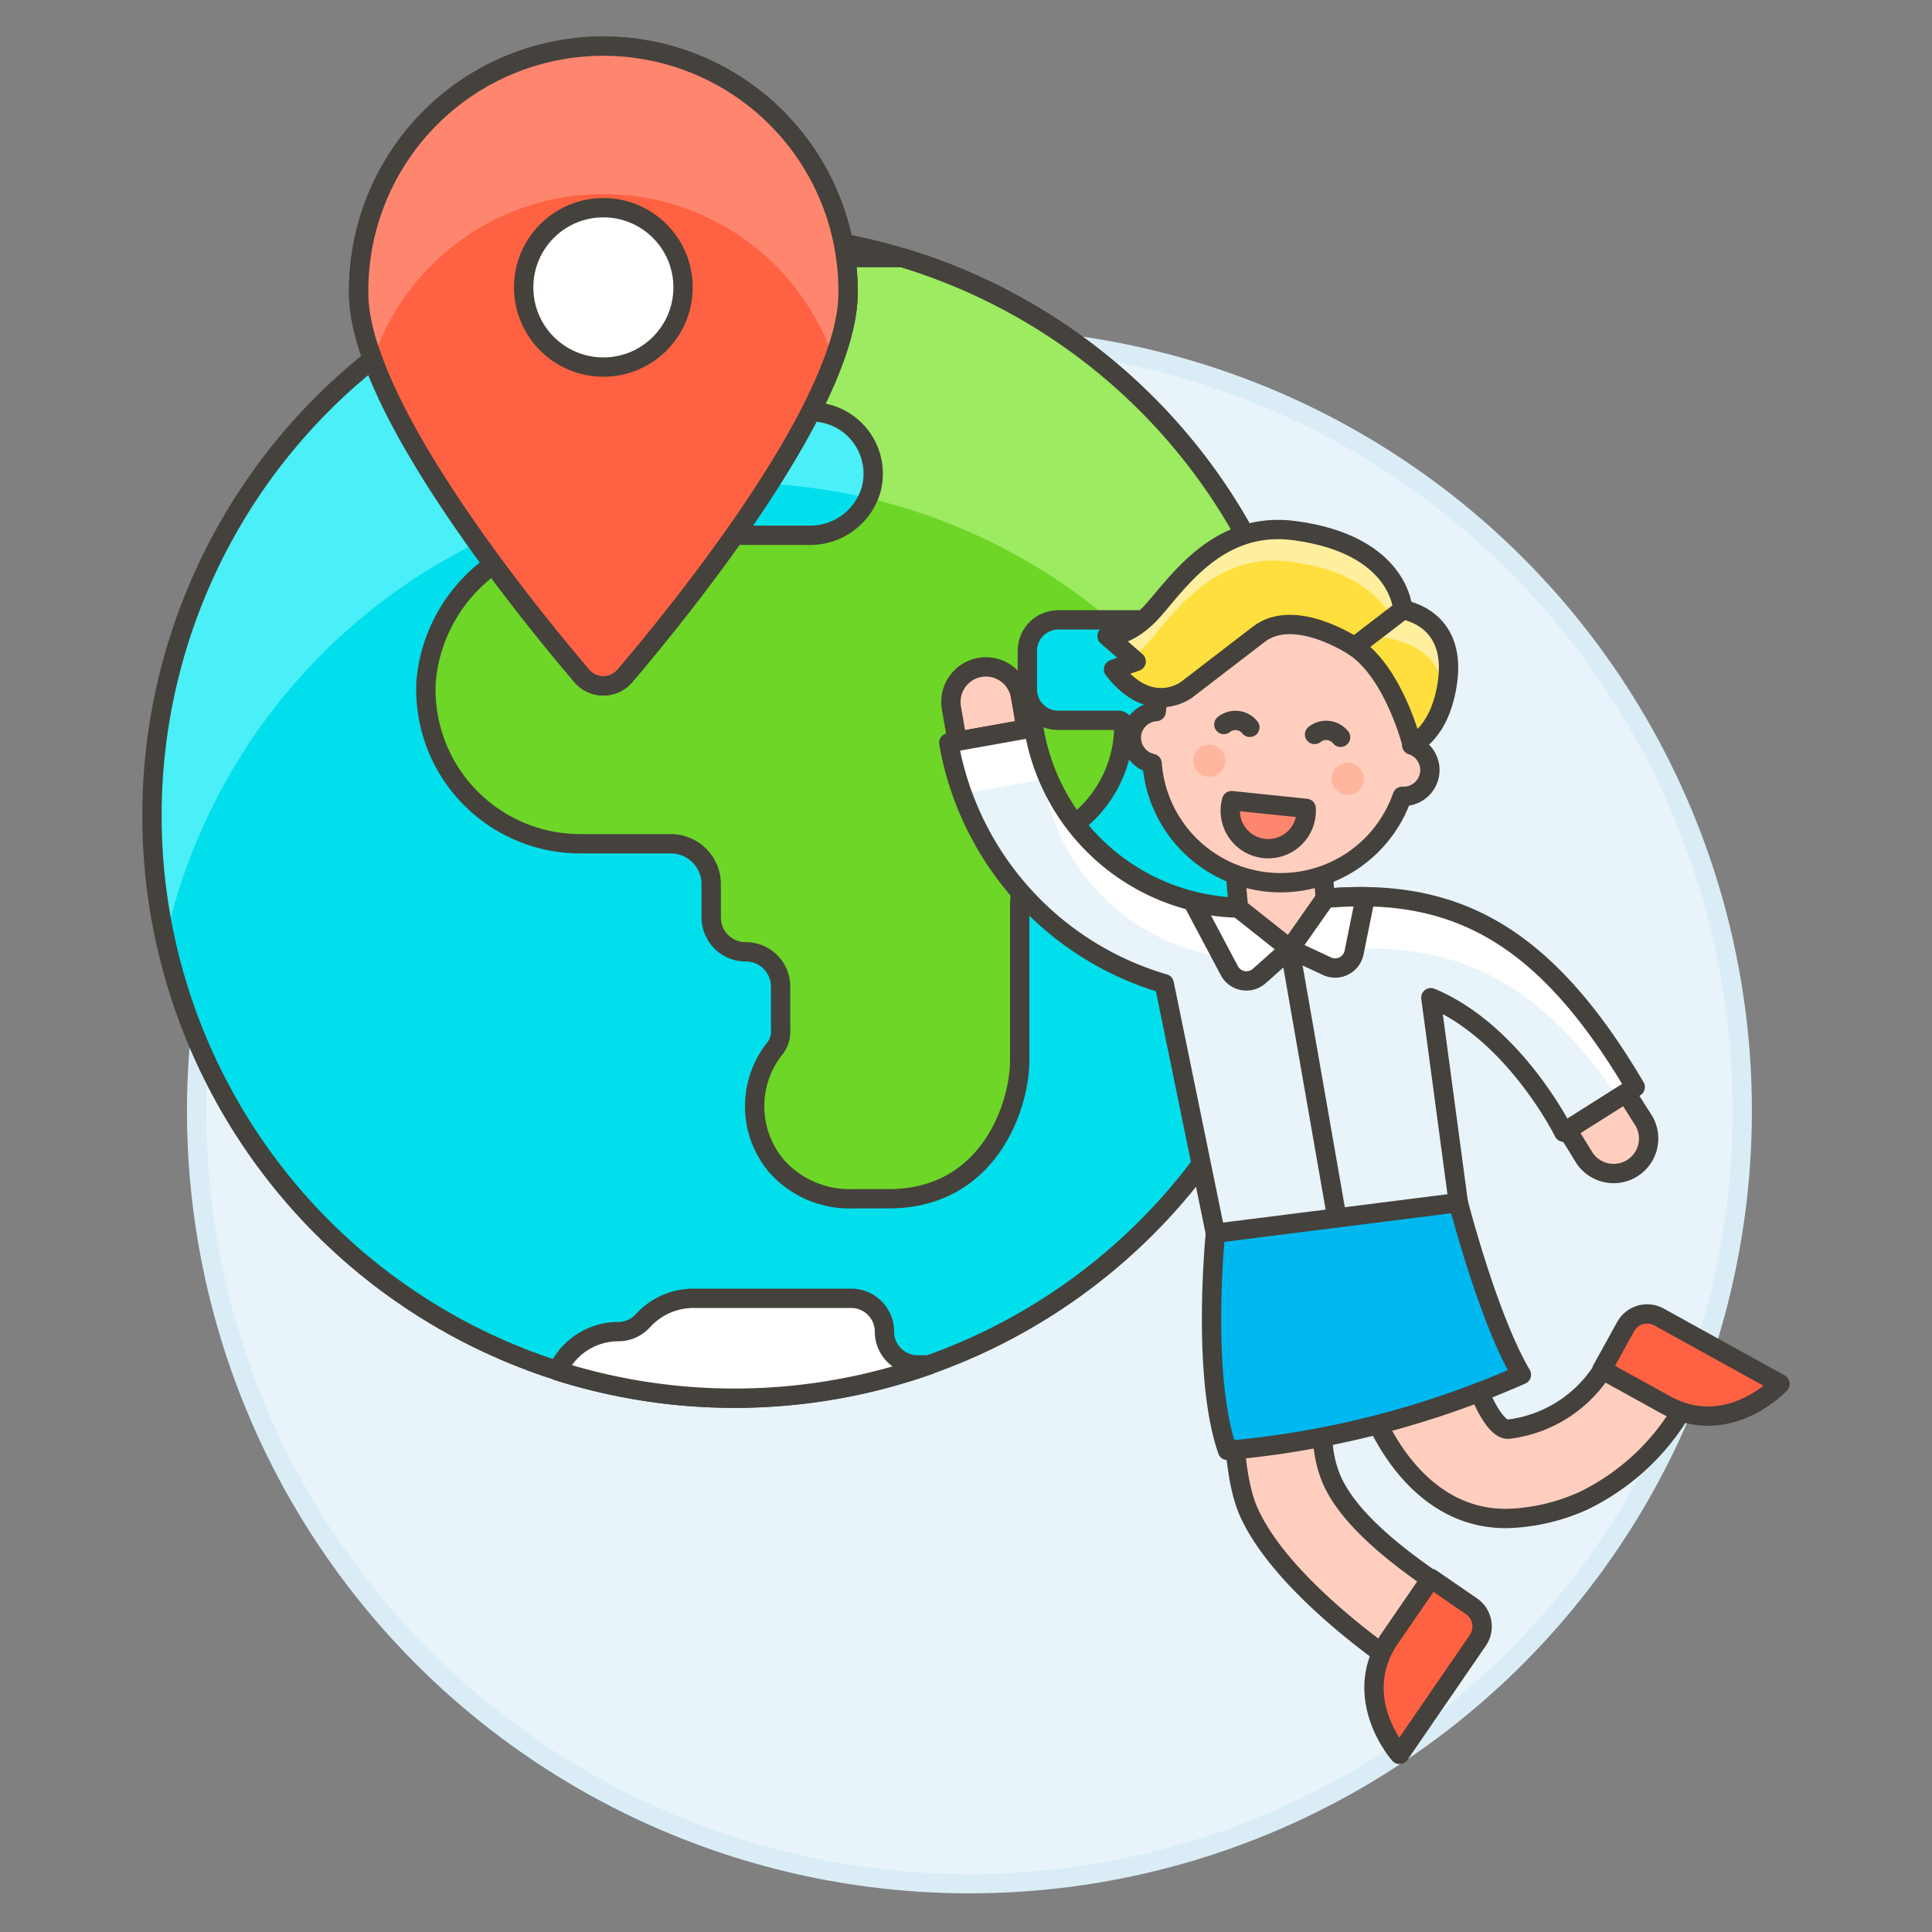 <svg xmlns="http://www.w3.org/2000/svg" viewBox="0 0 100 100"><rect x="0" y="0" width="100" height="100" fill="#808080" stroke="none"/><g class="nc-icon-wrapper"><defs/><circle class="a" cx="50.178" cy="57.5" r="40" fill="#e8f4fa" stroke="#daedf7" stroke-miterlimit="10"/><circle class="b" cx="38.018" cy="42.219" r="30.153" style="" fill="#00dfeb"/><path class="c" d="M38.018 24.989A30.157 30.157 0 0 1 67.481 48.66a30.153 30.153 0 1 0-58.922.02 30.17 30.17 0 0 1 29.459-23.691z" style="" fill="#4aeff7"/><path class="d" d="M65.352 29.473A30.234 30.234 0 0 0 46.7 13.335h-4.484a4.139 4.139 0 0 0-4.151 3.321A3.994 3.994 0 0 0 42 21.318a3.2 3.2 0 0 1 3.091 4.015 3.277 3.277 0 0 1-3.22 2.372H30.478a8.288 8.288 0 0 0-8.424 7.554 7.986 7.986 0 0 0 7.973 8.413h4.692a2.093 2.093 0 0 1 2.093 2.094v1.7a1.78 1.78 0 0 0 1.774 1.8 1.8 1.8 0 0 1 1.819 1.8v2.2a1.453 1.453 0 0 1-.262.958 4.8 4.8 0 0 0 .052 6.134 5.051 5.051 0 0 0 3.9 1.69h1.9c5.189 0 6.786-4.79 6.786-7.185v-7.998a4.338 4.338 0 0 1 2.333-3.854 6.4 6.4 0 0 0 3.056-5.455.277.277 0 0 0-.275-.271h-3.12a1.6 1.6 0 0 1-1.6-1.6v-2a1.6 1.6 0 0 1 1.6-1.6H61.6a3.993 3.993 0 0 0 3.752-2.612z" style="" fill="#6dd627"/><circle class="e" cx="38.018" cy="42.219" r="30.153" fill="none" stroke="#45413c" stroke-linecap="round" stroke-linejoin="round"/><path class="f" d="M44.773 25.747a30.065 30.065 0 0 1 12.7 6.349H61.6a3.993 3.993 0 0 0 3.75-2.623A30.234 30.234 0 0 0 46.7 13.335h-4.484a4.139 4.139 0 0 0-4.151 3.321A3.994 3.994 0 0 0 42 21.318a3.2 3.2 0 0 1 3.091 4.015 2.875 2.875 0 0 1-.154.453" style="" fill="#9ceb60"/><path class="e" d="M65.352 29.473A30.234 30.234 0 0 0 46.7 13.335h-4.484a4.139 4.139 0 0 0-4.151 3.321A3.994 3.994 0 0 0 42 21.318a3.2 3.2 0 0 1 3.091 4.015 3.277 3.277 0 0 1-3.22 2.372H30.478a8.288 8.288 0 0 0-8.424 7.554 7.986 7.986 0 0 0 7.973 8.413h4.692a2.093 2.093 0 0 1 2.093 2.094v1.7a1.78 1.78 0 0 0 1.774 1.8 1.8 1.8 0 0 1 1.819 1.8v2.2a1.453 1.453 0 0 1-.262.958 4.8 4.8 0 0 0 .052 6.134 5.051 5.051 0 0 0 3.9 1.69h1.9c5.189 0 6.786-4.79 6.786-7.185v-7.998a4.338 4.338 0 0 1 2.333-3.854 6.4 6.4 0 0 0 3.056-5.455.277.277 0 0 0-.275-.271h-3.12a1.6 1.6 0 0 1-1.6-1.6v-2a1.6 1.6 0 0 1 1.6-1.6H61.6a3.993 3.993 0 0 0 3.752-2.612z" fill="none" stroke="#45413c" stroke-linecap="round" stroke-linejoin="round"/><path class="g" d="M28.861 70.956A3.441 3.441 0 0 1 32 68.925a1.715 1.715 0 0 0 1.275-.564 3.544 3.544 0 0 1 2.616-1.161h8.165a1.723 1.723 0 0 1 1.723 1.723 1.723 1.723 0 0 0 1.721 1.725h.589a30.321 30.321 0 0 1-19.23.308z" stroke="#45413c" stroke-linecap="round" stroke-linejoin="round" fill="#fff"/><g><path class="h" d="M43.894 15.165c0 5.713-8.452 16.178-11.547 19.818a1.466 1.466 0 0 1-2.236 0c-3.1-3.641-11.546-14.1-11.546-19.817a12.665 12.665 0 1 1 25.329 0z" stroke="#45413c" stroke-linecap="round" stroke-linejoin="round" fill="#ff6242"/><path class="i" d="M43.161 18.622a12.587 12.587 0 0 0-23.863 0 10.366 10.366 0 0 1-.733-3.457 12.665 12.665 0 1 1 25.329 0 10.366 10.366 0 0 1-.733 3.457z" style="" fill="#ff866e"/><path class="e" d="M43.894 15.165c0 5.713-8.452 16.178-11.547 19.818a1.466 1.466 0 0 1-2.236 0c-3.1-3.641-11.546-14.1-11.546-19.817a12.665 12.665 0 1 1 25.329 0z" fill="none" stroke="#45413c" stroke-linecap="round" stroke-linejoin="round"/><circle class="g" cx="31.23" cy="14.875" r="4.125" stroke="#45413c" stroke-linecap="round" stroke-linejoin="round" fill="#fff"/></g><g><path class="j" d="M85.092 58.027a1.812 1.812 0 0 1-3.084 1.9l-.889-1.44 3.044-1.924z" stroke="#45413c" stroke-linecap="round" stroke-linejoin="round" fill="#ffcebf"/><path class="j" d="M49.25 36.666a1.812 1.812 0 1 1 3.571-.615l.29 1.682-3.567.638z" stroke="#45413c" stroke-linecap="round" stroke-linejoin="round" fill="#ffcebf"/><path class="j" d="M70.235 67.816c-.906 2.018 1.639 11.252 8.185 10.761a10.333 10.333 0 0 0 3.508-.883A12 12 0 0 0 87.583 72a2.305 2.305 0 0 0-4.234-1.825 6.728 6.728 0 0 1-5.274 3.8c-1.1.082-2.659-4.343-2.985-8.455l-10.822-.537c-.264 2.339-1.017 10.21.374 13.292 1.719 3.812 7.3 7.611 7.929 8.032a2.306 2.306 0 0 0 2.561-3.835c-1.96-1.31-5.35-3.617-6.287-6.093-.916-2.416-.106-5.229 1.39-8.563z" stroke="#45413c" stroke-linecap="round" stroke-linejoin="round" fill="#ffcebf"/><path class="h" d="M82.914 70.889l3.278 1.811c3.278 1.812 5.943-1.071 5.943-1.071l-6.265-3.461a1.271 1.271 0 0 0-1.727.5z" stroke="#45413c" stroke-linecap="round" stroke-linejoin="round" fill="#ff6242"/><path class="h" d="M74.068 81.7l-2.121 3.088c-2.12 3.088.492 6.018.492 6.018l4.052-5.9a1.271 1.271 0 0 0-.329-1.767z" stroke="#45413c" stroke-linecap="round" stroke-linejoin="round" fill="#ff6242"/><path class="k" d="M53.505 37.663A11.054 11.054 0 0 0 66.08 46.84c8.078-1.444 13.31.532 18.559 9.426l-3.7 2.338s-2.546-5.157-6.878-6.963l1.78 13.286s-6.126 1.186-12.241 2.28l-3.34-16.292a15.828 15.828 0 0 1-11.152-12.466z" style="" fill="#e8f4fa"/><path class="l" d="M49.815 41.094l4.171-.746a11.053 11.053 0 0 0 12.575 9.178c7.381-1.32 12.385.235 17.2 7.3l.88-.556C79.39 47.372 74.158 45.4 66.08 46.84a11.054 11.054 0 0 1-12.575-9.177l-4.4.786a16.094 16.094 0 0 0 .71 2.645z" style="" fill="#fff"/><path class="e" d="M53.505 37.663A11.054 11.054 0 0 0 66.08 46.84c8.078-1.444 13.31.532 18.559 9.426l-3.7 2.338s-2.546-5.157-6.878-6.963l1.78 13.286s-6.126 1.186-12.241 2.28l-3.34-16.292a15.828 15.828 0 0 1-11.152-12.466z" fill="none" stroke="#45413c" stroke-linecap="round" stroke-linejoin="round"/><path class="g" d="M68.6 46.5l-1.835 2.612 1.922.9a1 1 0 0 0 1.4-.707l.585-2.89a20.24 20.24 0 0 0-2.072.085z" stroke="#45413c" stroke-linecap="round" stroke-linejoin="round" fill="#fff"/><path class="m" d="M63.534 75.075c-1.364-3.913-.624-11.242-.624-11.242l12.574-1.586s1.529 5.972 3.264 8.909a48.061 48.061 0 0 1-15.214 3.919z" stroke="#45413c" stroke-linecap="round" stroke-linejoin="round" fill="#00b8f0"/><path class="e" d="M66.36 46.792l2.837 16.248" fill="none" stroke="#45413c" stroke-linecap="round" stroke-linejoin="round"/><path class="g" d="M61.744 46.686l1.886 3.554a1 1 0 0 0 1.548.279l1.587-1.41L64.1 47a10.3 10.3 0 0 1-2.356-.314z" stroke="#45413c" stroke-linecap="round" stroke-linejoin="round" fill="#fff"/></g><g><path class="j" d="M64.104 47l2.661 2.109 1.836-2.614-.308-3.215-4.45.778.261 2.942z" stroke="#45413c" stroke-linecap="round" stroke-linejoin="round" fill="#ffcebf"/><path class="j" d="M58.569 38.008a1.372 1.372 0 0 1 1.276-1.178l.115-.882a6.669 6.669 0 0 1 13.225 1.733l-.116.882a1.361 1.361 0 0 1-.489 2.654 6.669 6.669 0 0 1-12.947-1.7 1.375 1.375 0 0 1-1.064-1.509z" stroke="#45413c" stroke-linecap="round" stroke-linejoin="round" fill="#ffcebf"/><circle class="n" cx="69.757" cy="40.315" r=".834" style="" fill="#ffb59e"/><circle class="n" cx="62.594" cy="39.376" r=".834" style="" fill="#ffb59e"/><path class="o" d="M70.117 33.478s-3.089-2.086-4.959-.65L61.419 35.7s-1.87 1.436-3.785-1.056l1.174-.407-1.508-1.318s1.1.145 2.421-1.364 3.405-4.6 7.262-4.093c5.51.723 5.628 4.1 5.628 4.1z" style="" fill="#ffdf3d"/><path class="p" d="M66.771 29.071c-3.857-.505-5.943 2.584-7.262 4.093a5.014 5.014 0 0 1-.948.858l-1.262-1.1s1.1.145 2.421-1.364 3.405-4.6 7.262-4.093c5.51.723 5.628 4.1 5.628 4.1l-.573.44c-.537-1.051-1.887-2.491-5.266-2.934z" style="" fill="#ffef9e"/><path class="e" d="M70.117 33.478s-3.089-2.086-4.959-.65L61.419 35.7s-1.87 1.436-3.785-1.056l1.174-.407-1.508-1.318s1.1.145 2.421-1.364 3.405-4.6 7.262-4.093c5.51.723 5.628 4.1 5.628 4.1z" fill="none" stroke="#45413c" stroke-linecap="round" stroke-linejoin="round"/><path class="o" d="M72.61 31.563s2.755.361 2.322 3.667c-.361 2.755-1.841 3.313-1.841 3.313s-.914-3.674-2.974-5.065z" style="" fill="#ffdf3d"/><path class="p" d="M74.932 35.23a7.434 7.434 0 0 1-.161.849l-.015-.006c-.091-2.69-2.675-3.107-3.913-3.152l1.767-1.358s2.755.361 2.322 3.667z" style="" fill="#ffef9e"/><path class="e" d="M72.61 31.563s2.755.361 2.322 3.667c-.361 2.755-1.841 3.313-1.841 3.313s-.914-3.674-2.974-5.065z" fill="none" stroke="#45413c" stroke-linecap="round" stroke-linejoin="round"/><path class="e" d="M63.346 37.5a.957.957 0 0 1 1.345.147" fill="none" stroke="#45413c" stroke-linecap="round" stroke-linejoin="round"/><path class="e" d="M69.388 38.162a.957.957 0 0 0-1.345-.147" fill="none" stroke="#45413c" stroke-linecap="round" stroke-linejoin="round"/><path class="q" d="M63.748 41.441a1.966 1.966 0 1 0 3.858.4z" stroke="#45413c" stroke-linecap="round" stroke-linejoin="round" fill="#ff866e"/></g></g></svg>